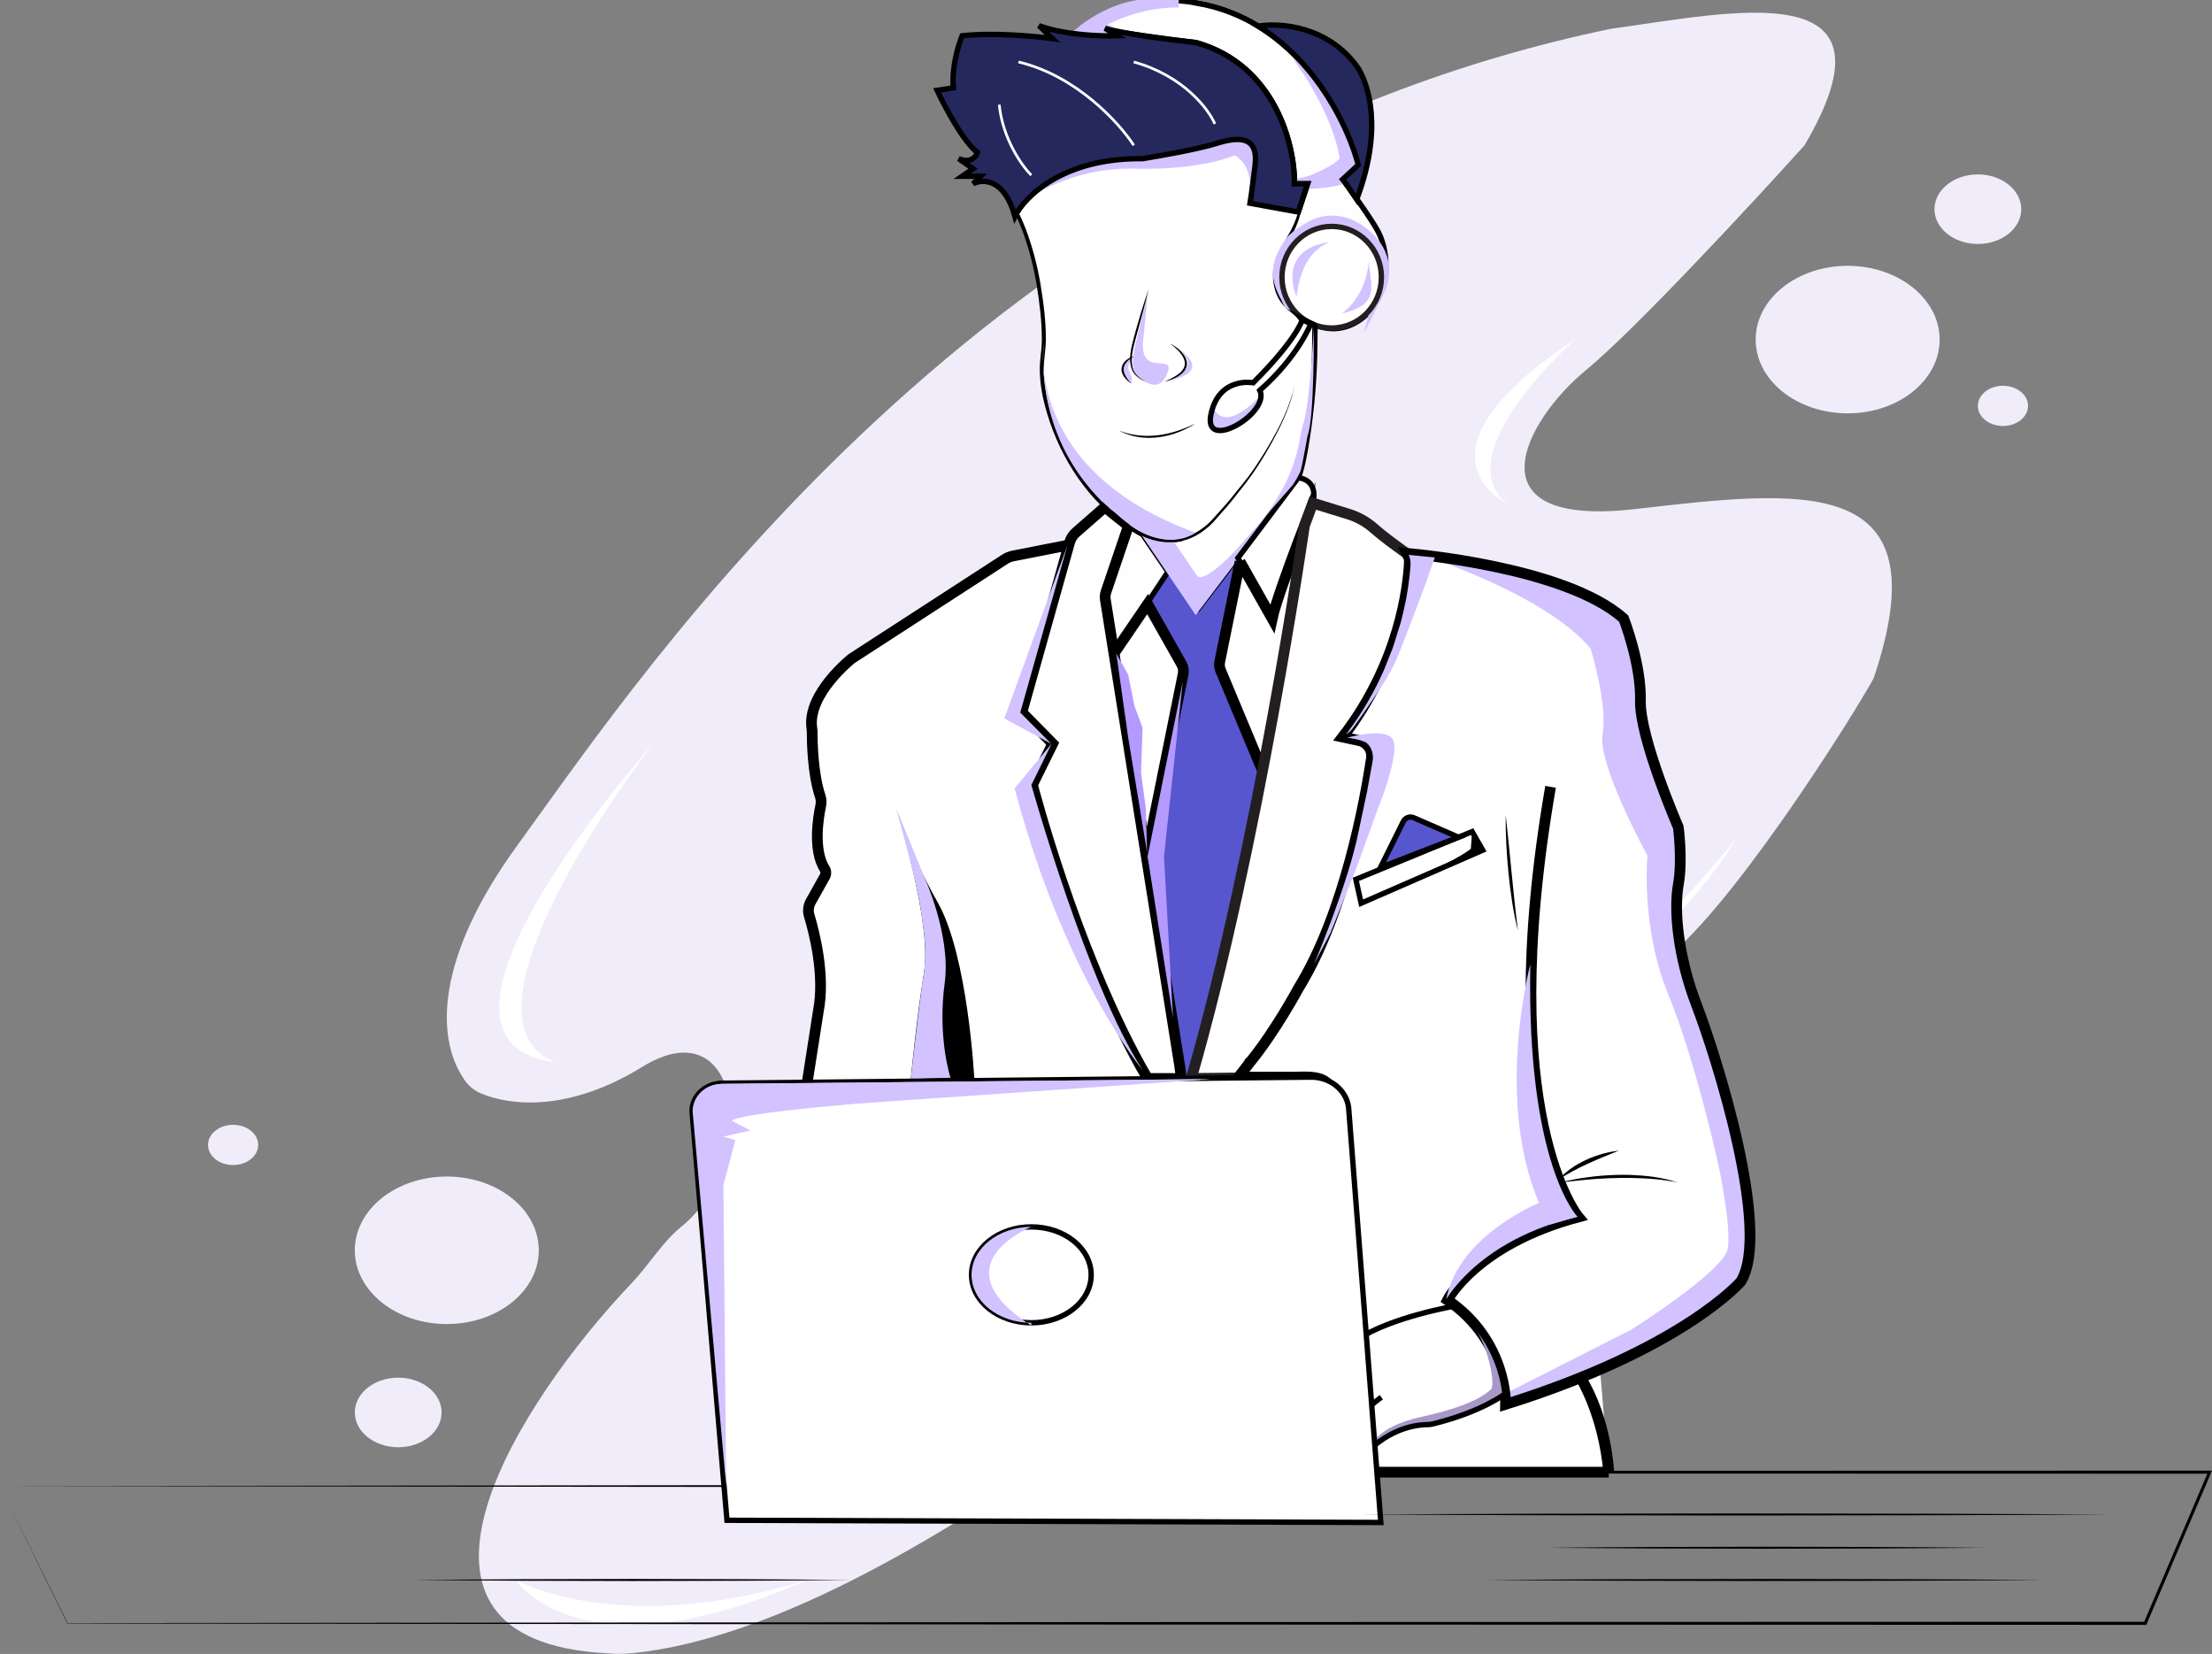 <svg width="412" height="308" viewBox="0 0 412 308" fill="none" xmlns="http://www.w3.org/2000/svg">
<rect x="0" y="0" width="412" height="308" fill="#808080" stroke="none"/>
<g clip-path="url(#clip0_971_784)">
<path d="M308.818 179.555C321.187 171.283 344.509 134.429 348.978 126.319C361.862 88.071 336.091 91.172 304.652 94.79C273.214 98.409 284.035 78.249 295.373 68.945C304.446 61.502 326.299 37.931 336.091 27.077C355.058 -5.178 322.691 2.265 300.012 5.366C183.013 29.661 120.134 124.769 96.424 157.33C80.947 178.589 81.368 193.16 86.17 200.569C86.936 201.931 88.129 203.001 89.564 203.614C95.071 205.937 105.971 207.098 119.618 198.681C138.464 187.051 141.523 216.609 126.874 228.46C123.4 231.271 120.836 235.596 117.754 238.832C96.632 261.008 69.313 304.018 110.805 307.715L114.677 307.986C115.741 308.004 116.806 307.96 117.866 307.855C143.853 305.166 174.319 286.754 198.812 269.899C220.899 258.706 308.818 179.542 308.818 179.542V179.555Z" fill="#F1ECFA"/>
<path d="M323.498 156.068C317.753 165.315 308.874 175.29 299.574 180.99C298.154 181.846 296.677 182.603 295.153 183.256C296.904 182.186 298.616 181.013 300.249 179.772C309.051 172.996 316.406 164.577 323.498 156.058V156.068Z" fill="white"/>
<path d="M150.293 294.226C108.12 312.927 96.038 294.226 96.038 294.226C96.038 294.226 115.079 305.116 150.293 294.226Z" fill="white"/>
<path d="M216.027 124.14L209.078 109.803L214.322 104.154L222.667 100.536L234.785 103.054V118.696L238.065 141.345L231.002 173.3L221.881 209.51L213.656 190.564L209.078 155.022L216.027 124.14Z" fill="#5856CE"/>
<path d="M251.093 32.454L252.986 30.712C250.734 21.952 241.551 3.661 222.827 0.577C218.671 -0.348 208.493 -0.563 200.781 5.899C200.65 6.01 200.542 6.147 200.465 6.301C202.561 6.628 206.464 6.671 208.153 6.652C207.628 6.417 206.522 5.684 205.939 5.308C207.097 5.962 217.683 7.333 222.827 7.937C237.642 12.142 241.192 27.208 241.113 34.218H243.559C243.559 34.218 245.383 34.35 248.618 33.718C249.543 33.533 250.399 33.096 251.093 32.454Z" fill="white" stroke="black"/>
<path d="M243.551 34.218L241.804 39.474C241.362 40.914 240.986 42.455 238.976 45.55C238.72 45.869 238.492 46.21 238.295 46.569C235.807 51.073 237.781 55.321 238.775 56.526C240.291 58.571 244.483 61.082 248.093 61.2C251.703 61.318 255.548 58.863 257.179 54.424C258.81 49.985 258.109 45.781 256.6 42.978C255.389 40.734 251.747 35.658 250.077 33.399L252.99 30.712C250.734 21.952 241.551 3.661 222.827 0.577C218.671 -0.348 208.493 -0.563 200.781 5.899C200.65 6.01 200.542 6.147 200.465 6.301C202.561 6.628 206.464 6.671 208.153 6.652C207.628 6.417 206.522 5.684 205.939 5.308C207.097 5.962 217.683 7.333 222.827 7.937C237.642 12.142 241.192 27.208 241.113 34.218H243.551Z" fill="#FEFEFF" stroke="black"/>
<path d="M219.546 0.393C210.078 0.281 203.138 5.25 203.138 5.25L206.449 5.637L208.148 6.65L201.139 6.084C203.33 4.28 205.81 2.861 208.474 1.887C212.883 0.288 219.546 0.393 219.546 0.393Z" fill="#D2C2FF" stroke="#D2C2FF" stroke-width="2" stroke-miterlimit="10"/>
<path d="M241.804 10.545C241.804 10.545 249.479 20.853 250.587 29.926L249.172 31.159C249.172 31.159 244.732 34.127 241.478 34.218C241.478 34.218 246.699 34.297 249.689 33.378C252.679 32.458 252.986 30.712 252.986 30.712C252.986 30.712 250.218 22.272 248.433 20.049C246.647 17.827 241.804 10.545 241.804 10.545Z" fill="#D2C2FF" stroke="#D2C2FF" stroke-width="2" stroke-miterlimit="10"/>
<path d="M242.323 59.07C241.211 58.176 240.314 57.042 239.699 55.753C239.084 54.463 238.767 53.051 238.772 51.621C238.772 46.394 242.918 42.161 248.037 42.161C253.156 42.161 257.302 46.396 257.302 51.621C257.303 52.383 257.213 53.142 257.036 53.882C257.036 53.882 259.416 49.12 255.492 44.799C251.567 40.478 247.012 40.569 244.153 42.161C241.294 43.752 238.534 45.819 238.096 50.113C237.658 54.407 242.323 59.07 242.323 59.07Z" fill="#D2C2FF" stroke="#D2C2FF" stroke-width="2" stroke-miterlimit="10"/>
<path d="M248.035 61.082C253.149 61.082 257.295 56.846 257.295 51.621C257.295 46.396 253.149 42.161 248.035 42.161C242.921 42.161 238.775 46.396 238.775 51.621C238.775 56.846 242.921 61.082 248.035 61.082Z" fill="white" stroke="#231F20" stroke-miterlimit="10"/>
<path d="M234.351 4.872C245.439 11.648 251.257 23.987 252.986 30.712L250.073 33.399C250.633 34.053 252.054 36.163 252.695 37.137C257.76 23.704 254.733 15.607 252.986 12.724C247.489 4.782 238.27 4.191 234.351 4.872Z" fill="#24285D" stroke="black"/>
<path d="M217.538 106.481L207.48 121.697L205.876 111.63C205.802 111.168 205.841 110.694 205.991 110.25L210.178 97.917C210.178 97.917 212.014 99.162 212.796 99.51L217.538 106.481Z" fill="#FEFEFF" stroke="black" stroke-miterlimit="10"/>
<path d="M219.8 100.335C217.779 100.709 215.697 100.563 213.747 99.911V99.932L223.323 113.185C223.323 113.185 237.887 94.181 241.804 88.969C242.404 87.653 242.979 84.763 243.462 81.665C244.363 75.836 244.839 69.948 244.887 64.049L244.919 60.758L244.63 60.416L235.235 55.895L219.8 100.335Z" fill="white" stroke="black"/>
<path d="M222.708 114.544L212.371 99.295L214.253 99.963C215.797 100.493 215.604 100.716 218.525 100.685C218.525 100.685 222.76 106.947 222.986 107.267C222.986 107.267 224.484 110.116 236.596 95.011L238.527 93.757L222.708 114.544Z" fill="#D2C2FF"/>
<path d="M241.804 39.474L232.836 37.838C232.915 37.41 233.209 35.408 233.768 30.83C234.467 25.106 230.506 25.456 226.433 26.742C223.171 27.77 215.989 29.04 212.805 29.545C198.083 29.351 191.167 36.012 189.381 39.673C191.856 44.567 193.867 52.27 194.4 61.405C194.481 63.168 194.399 64.936 194.155 66.684C193.082 75.116 199.041 89.935 208.76 96.833C209.146 97.1 209.505 97.371 209.864 97.661C212.794 100.048 219.594 103.397 225.789 97.098C226.987 95.698 228.725 93.902 230.124 92.045C230.69 91.296 231.701 90.109 232.363 89.24C234.21 86.811 240.237 77.726 241.109 71.595C241.654 67.718 241.951 63.81 241.999 59.895C241.627 58.788 239.945 57.988 238.98 56.78C237.737 55.375 237.118 53.476 237.094 51.211C237.058 47.753 238.639 45.891 239.774 44.048C240.667 42.628 241.352 41.087 241.808 39.472L243.555 34.216H241.109" fill="white"/>
<path d="M241.804 39.474L243.551 34.218H241.105" stroke="black"/>
<path d="M241.804 39.474L232.821 37.925L232.741 37.911V37.824L233.241 33.842C233.403 31.68 234.593 27.82 232.276 26.527C231.699 26.251 231.063 26.123 230.425 26.153C228.429 26.184 226.549 27.001 224.634 27.468C220.739 28.436 216.793 29.154 212.838 29.822C212.259 29.839 210.858 29.866 210.302 29.878C209.746 29.889 208.412 30.031 207.823 30.071C207.026 30.145 206.161 30.317 205.364 30.414C200.803 31.254 196.232 32.931 192.725 36.051C191.53 37.137 190.408 38.39 189.684 39.834V39.518C190.213 40.571 190.676 41.648 191.099 42.749C192.317 46.049 193.222 49.457 193.802 52.928C194.369 56.395 194.832 59.897 194.798 63.422C194.74 65.745 194.219 68.014 194.458 70.35C195.244 79.153 200.029 88.636 206.507 94.608C207.553 95.59 208.754 96.432 209.898 97.319C212.923 99.835 217.158 101.279 220.996 99.955C222.879 99.28 224.563 98.14 225.891 96.639C227.024 95.375 228.281 94.024 229.344 92.719C229.944 91.945 230.888 90.783 231.535 90.009C233.012 88.222 234.276 86.267 235.509 84.304C237.608 80.841 239.611 77.23 240.721 73.314C240.895 72.758 240.98 72.182 241.107 71.612C240.88 73.052 240.504 74.464 239.984 75.825C238.874 78.831 237.355 81.677 235.737 84.432C234.266 86.95 232.594 89.345 230.74 91.594C229.695 92.984 228.564 94.343 227.398 95.632C227.217 95.859 226.121 97.061 225.956 97.272C225.232 98.015 224.431 98.68 223.569 99.256C219.046 102.265 213.558 101.08 209.526 97.808C208.869 97.317 208.072 96.748 207.433 96.244C200.716 90.824 196.056 82.306 194.236 73.916C193.765 71.593 193.518 69.224 193.769 66.858C193.908 65.697 194.022 64.56 194.051 63.41C194.066 59.945 193.638 56.48 193.085 53.065C192.525 49.639 191.643 46.274 190.453 43.014C190.025 41.882 189.54 40.771 188.999 39.689L189.076 39.534C189.997 37.726 191.393 36.258 192.946 35C197.591 31.26 203.606 29.69 209.462 29.359C210.317 29.276 212.091 29.299 212.773 29.285C216.716 28.656 220.665 27.977 224.547 27.049C225.854 26.751 227.105 26.275 228.421 26.016C230.373 25.582 233.041 25.526 233.768 27.853C234.187 29.181 233.961 30.563 233.768 31.901C233.589 33.107 233.112 36.605 232.929 37.869L232.859 37.768L241.812 39.489L241.804 39.474Z" fill="black"/>
<path d="M241.804 88.969C241.804 88.969 246.464 89.198 244.001 95.286C241.538 101.374 237.602 112.074 236.946 115.202L230.576 103.908L241.804 88.969Z" fill="white" stroke="black" stroke-miterlimit="10"/>
<path d="M230.964 104.593L236.948 115.202C237.436 112.879 239.752 106.324 241.918 100.623L242.962 97.913C242.962 97.913 240.416 117.424 235.328 143.885L234.649 142.317L227.346 124.835C227.132 124.322 227.077 123.757 227.188 123.212L230.966 104.593" fill="white"/>
<path d="M230.964 104.593L236.948 115.202C237.436 112.879 239.752 106.324 241.918 100.623L242.962 97.913C242.962 97.913 240.416 117.424 235.328 143.885L234.649 142.317L227.346 124.835C227.132 124.322 227.077 123.757 227.188 123.212L230.966 104.593" stroke="black" stroke-width="2" stroke-miterlimit="10"/>
<path d="M213.508 159.49L220.372 125.508C220.499 124.885 220.396 124.237 220.082 123.685L213.755 112.488L213.392 113.02L207.479 121.697L207.659 122.816L213.301 158.197L213.508 159.49Z" fill="white" stroke="black" stroke-width="2"/>
<path d="M244.524 93.683L253.278 96.393C254.023 96.621 254.691 97.052 255.208 97.638C256.918 99.589 258.968 101.21 261.257 102.423C261.656 102.634 261.986 102.955 262.208 103.348C262.43 103.742 262.535 104.191 262.51 104.642C262.28 109.336 260.684 123.518 250.071 137.259L253.148 137.921C253.883 138.076 254.531 138.507 254.959 139.126C255.387 139.744 255.562 140.504 255.449 141.249C254.328 148.756 250.533 169.984 241.877 184.007C241.877 184.007 237.553 192.072 232.822 197.833" stroke="black" stroke-miterlimit="10"/>
<path d="M150.292 201.937L152.425 188.278C153.715 181.555 151.653 173.616 150.723 170.517C150.592 170.086 150.55 169.633 150.598 169.185C150.647 168.737 150.785 168.304 151.005 167.911L153.651 163.182C153.768 162.965 153.824 162.721 153.814 162.475C153.804 162.229 153.728 161.99 153.593 161.784C151.412 158.299 152.387 152.298 152.869 150.022C152.993 149.43 152.956 148.815 152.761 148.243C151.35 144.044 151.269 137.925 151.273 136.363C151.27 136.103 151.248 135.844 151.207 135.588C150.318 129.179 158.662 122.618 158.662 122.618L187.165 104.15C187.635 103.846 188.16 103.634 188.709 103.527L198.635 101.577L199.656 101.488L203.225 101.219L202.856 138L212.268 180.589L217.447 206.512L208.06 209.948L174.792 217.457L150.872 202.437L150.292 201.943" fill="white"/>
<path d="M150.292 201.937L152.425 188.278C153.715 181.555 151.653 173.616 150.723 170.517C150.592 170.086 150.55 169.633 150.598 169.185C150.647 168.737 150.785 168.304 151.005 167.911L153.651 163.182C153.768 162.965 153.824 162.721 153.814 162.475C153.804 162.229 153.728 161.99 153.593 161.784C151.412 158.299 152.387 152.298 152.869 150.022C152.993 149.43 152.956 148.815 152.761 148.243C151.35 144.044 151.269 137.925 151.273 136.363C151.27 136.103 151.248 135.844 151.207 135.588C150.318 129.179 158.662 122.618 158.662 122.618L187.165 104.15C187.635 103.846 188.16 103.634 188.709 103.527L198.635 101.577L199.656 101.488L203.225 101.219L202.856 138L212.268 180.589L217.447 206.512L208.06 209.948L174.792 217.457L150.872 202.437L150.292 201.943" stroke="black" stroke-width="2" stroke-miterlimit="10"/>
<path d="M242.96 97.913C242.96 97.913 234.353 157.705 221.881 200.828C221.881 200.828 231.021 200.751 231.797 200.72C232.573 200.689 232.813 197.816 232.813 197.816L246.493 188.593L251.878 167.382V163.35L254.833 156.85L261.396 130.762L264.099 104.601L260.64 102.085C260.64 102.085 257.744 100.029 255.872 98.36C254.447 97.116 252.768 96.199 250.953 95.671L244.518 93.683L242.96 97.913Z" fill="white" stroke="#231F20" stroke-width="2" stroke-miterlimit="10"/>
<path d="M299.636 274.15C298.651 263.245 294.389 256.549 294.389 256.549C299.236 264.378 299.636 274.15 299.636 274.15H253.519L248.13 203.912C247.869 200.514 244.709 200.443 241.314 200.582H230.674L232.811 197.824C237.542 192.062 241.866 183.998 241.866 183.998C250.521 169.975 254.316 148.746 255.438 141.239C255.55 140.497 255.375 139.74 254.95 139.123C254.524 138.505 253.88 138.074 253.148 137.917L250.071 137.255C260.688 123.51 262.281 109.332 262.51 104.638C262.522 104.408 262.437 104.185 262.448 103.962L262.016 103.054L262.512 103.099C262.512 103.099 291.592 105.492 302.425 115.202C302.425 115.202 305.706 123.596 305.542 130.509C305.378 137.421 312.599 154.045 312.599 154.045C312.599 154.045 313.42 160.133 312.599 164.742C311.779 169.351 312.435 177.906 316.045 187.291C319.655 196.676 329.995 229.26 324.251 238.641C324.251 238.641 313.584 251.148 280.433 261.519C280.433 261.519 280.761 249.667 269.602 242.096C269.602 242.096 274.878 231.728 293.986 226.625C293.986 226.625 278.217 207.878 288.803 146.522" fill="white"/>
<path d="M264.859 103.337C264.859 103.337 287.882 110.655 296.252 120.777C296.252 120.777 299.471 131.008 298.487 136.688C297.503 142.367 306.857 159.337 306.857 159.337C306.857 159.337 305.544 172.567 310.717 185.157C315.891 197.748 320.072 216.963 320.072 216.963C320.072 216.963 322.535 228.361 321.795 232.558C321.056 236.755 303.824 247.619 303.824 247.619L280.311 259.548L280.435 261.518L301.504 253.458L321.93 240.875L324.515 238.164L325.652 234.407L325.866 227.347L324.237 215.705L320.05 199.225L317.284 190.671L313.649 179.543L312.329 170.534L312.962 160.367L312.601 154.033L309.719 146.804L306.988 138.606L305.544 130.509L305.233 125.909L303.977 120.012L302.433 115.202L297.016 111.58L288.81 108.233C288.81 108.233 271.687 103.982 264.859 103.337Z" fill="#D2C2FF"/>
<path d="M299.636 274.15C298.651 263.245 294.389 256.549 294.389 256.549C299.236 264.378 299.636 274.15 299.636 274.15ZM299.636 274.15H253.519L248.13 203.912C247.869 200.514 244.709 200.443 241.314 200.582H230.674L232.811 197.824C237.542 192.062 241.866 183.998 241.866 183.998C250.521 169.975 254.316 148.746 255.438 141.239C255.55 140.497 255.375 139.74 254.95 139.123C254.524 138.505 253.88 138.074 253.148 137.917L250.071 137.255C260.688 123.51 262.281 109.332 262.51 104.638C262.522 104.408 262.437 104.185 262.448 103.962L262.016 103.054L262.512 103.099C262.512 103.099 291.592 105.492 302.425 115.202C302.425 115.202 305.706 123.596 305.542 130.509C305.378 137.421 312.599 154.045 312.599 154.045C312.599 154.045 313.42 160.133 312.599 164.742C311.779 169.351 312.435 177.906 316.045 187.291C319.655 196.676 329.995 229.26 324.251 238.641C324.251 238.641 313.584 251.148 280.433 261.519C280.433 261.519 280.761 249.667 269.602 242.096C269.602 242.096 274.878 231.728 293.986 226.625C293.986 226.625 278.217 207.878 288.803 146.522" stroke="black" stroke-width="2" stroke-miterlimit="10"/>
<path d="M280.311 259.548C280.311 259.548 276.163 262.872 266.861 265.171C266.546 265.251 266.221 265.291 265.896 265.29C264.477 265.29 259.702 265.63 255.158 269.912C255.158 269.912 255.559 265.847 264.856 263.822C274.152 261.797 276.806 259.563 277.723 258.719C278.64 257.875 277.067 248.392 272.169 244.082C272.173 244.082 279.134 250.12 280.311 259.548Z" fill="#A898C9"/>
<path d="M255.162 269.912C259.706 265.63 264.481 265.29 265.9 265.29C266.225 265.291 266.55 265.251 266.865 265.171C276.167 262.872 280.315 259.548 280.315 259.548C279.934 256.346 278.923 253.251 277.341 250.443C275.76 247.635 273.639 245.169 271.102 243.188C271.102 243.188 259.103 245.225 252.703 249.503" stroke="black" stroke-miterlimit="10"/>
<path d="M312.437 220.208C309.748 219.627 307.001 219.433 304.26 219.366C301.061 219.303 297.861 219.436 294.678 219.766C293.352 219.879 291.895 220.076 290.573 220.208C291.466 219.995 292.366 219.795 293.275 219.615C296.677 218.985 300.135 218.707 303.594 218.787C306.579 218.911 309.609 219.211 312.443 220.208H312.437Z" fill="black"/>
<path d="M301.504 214.282C297.711 215.811 293.783 217.379 290.345 219.631C292.957 216.615 297.594 214.7 301.504 214.282Z" fill="black"/>
<path d="M280.435 151.702C281.25 158.785 281.813 166.221 282.732 173.295C281.813 169.783 281.34 166.169 280.966 162.564C280.601 158.955 280.424 155.33 280.435 151.702Z" fill="black"/>
<path d="M251.878 258.719C253.685 256.909 255.16 256.549 255.16 256.549C255.16 256.549 250.278 256.807 251.878 258.719Z" fill="#A898C9"/>
<path d="M255.162 256.549C255.162 256.549 253.685 256.909 251.88 258.719" stroke="black" stroke-miterlimit="10"/>
<path d="M253.519 263.822C254.832 261.848 257.293 260.202 257.293 260.202C257.293 260.202 254.741 260.324 251.556 264.521L252.369 265.077L253.519 263.822Z" fill="#A898C9"/>
<path d="M257.295 260.202C257.295 260.202 254.834 261.848 253.521 263.822" stroke="black" stroke-miterlimit="10"/>
<path d="M166.949 150.587C166.949 150.587 173.597 171.819 172.12 180.953C170.644 190.086 169.642 200.95 169.642 200.95H181.475C181.475 200.95 180.317 178.086 174.69 168.116C169.063 158.147 166.949 150.587 166.949 150.587Z" fill="black"/>
<path d="M-6.80728e-05 276.742C25.692 276.703 112.66 276.603 136.665 276.572C148.548 276.332 193.118 275.41 205.787 275.158C223.582 274.862 265.718 273.718 282.948 273.896L411.573 273.863H411.996L411.826 274.262L399.835 302.407L399.76 302.582C399.75 302.605 206.14 302.506 206.068 302.524C206.038 302.537 12.572 302.33 12.543 302.33C12.514 302.33 0.023 276.759 0.01 276.74L-6.80728e-05 276.742ZM-6.80728e-05 276.742L12.591 302.278C12.414 302.216 206.094 302.084 206.059 302.065L399.561 302.007L399.299 302.181L411.305 274.038L411.567 274.436C391.929 274.427 300.327 274.411 282.946 274.404C265.994 274.227 223.362 275.319 205.785 275.59L136.663 276.901C113.009 276.901 24.988 276.767 -0.002 276.742H-6.80728e-05Z" fill="black"/>
<path d="M252.537 163.755L253.521 168.197L276.169 158.323L274.198 154.867L252.537 163.755Z" stroke="black" stroke-miterlimit="10"/>
<path d="M274.198 154.867L276.167 158.323L253.521 168.195C253.521 168.195 270.753 160.758 273.953 158.059L274.198 154.867Z" fill="black"/>
<path d="M234.868 73.593C227.425 81.356 225.962 75.693 225.962 75.693C225.962 75.693 223.692 81.071 228.288 80.026C230.892 79.302 234.868 76.061 234.868 73.593Z" fill="#D2C2FF"/>
<path d="M257.131 161.533L261.378 152.984C261.549 152.642 261.844 152.378 262.203 152.246C262.562 152.115 262.957 152.126 263.308 152.277L271.649 155.907L257.131 161.533Z" fill="#5856CE"/>
<path d="M257.131 161.533L261.378 152.984C261.549 152.642 261.844 152.378 262.203 152.246C262.562 152.115 262.957 152.126 263.308 152.277L271.649 155.907L257.131 161.533Z" stroke="black" stroke-miterlimit="10"/>
<path d="M242.561 59.537C242.561 59.537 241.596 63.13 233.417 71.278C233.417 71.278 227.016 70.043 225.539 77.203C224.063 84.364 236.698 76.853 234.646 72.697C241.804 66.401 244.151 60.284 244.151 60.284L242.561 59.537Z" stroke="black"/>
<path d="M210.686 71.421C206.748 67.965 211.284 66.32 211.284 66.32C211.284 66.32 209.578 67.882 210.358 69.241C211.138 70.6 210.686 71.421 210.686 71.421Z" fill="#D2C2FF"/>
<path d="M211.284 66.32C208.665 67.834 208.775 69.299 210.686 71.421C210.207 71.114 209.786 70.725 209.443 70.271C208.092 68.509 209.408 66.771 211.284 66.32Z" fill="black"/>
<path d="M211.689 63.337C210.18 68.871 211.244 69.934 213.508 71.171C213.508 71.171 216.123 73.068 217.476 69.365C218.83 65.662 212.184 70.393 212.923 63.337C213.662 56.281 213.726 54.79 213.726 54.79L211.689 63.337Z" fill="#D2C2FF"/>
<path d="M213.948 53.81C213.228 56.908 212.388 59.963 211.537 63.021C211.06 64.872 210.433 66.883 211.055 68.767C211.46 69.903 212.514 70.571 213.51 71.171C212.454 70.666 211.306 70.01 210.837 68.848C210.095 66.932 210.688 64.816 211.171 62.913C212.008 59.85 212.908 56.809 213.948 53.814V53.81Z" fill="black"/>
<path d="M216.869 71.092C226.032 68.068 217.977 64.014 217.977 64.014C217.977 64.014 227.877 69.042 216.869 71.092Z" fill="#D2C2FF"/>
<path d="M217.977 64.008C220.609 65.323 222.704 68.209 219.328 70.147C218.555 70.574 217.727 70.89 216.867 71.086C217.665 70.75 218.435 70.35 219.169 69.892C222.225 67.921 220.079 65.621 217.975 64.008H217.977Z" fill="black"/>
<path d="M208.429 80.173C212.151 81.696 216.407 81.35 220.107 79.952C220.959 79.658 221.845 79.232 222.667 78.868C221.878 79.367 221.054 79.808 220.202 80.188C216.567 81.809 211.989 82.157 208.427 80.173H208.429Z" fill="black"/>
<g opacity="0.28">
<path d="M299.638 274.15H299.199H253.521" fill="white"/>
<path d="M299.638 274.15H299.199H253.521" stroke="black" stroke-miterlimit="10"/>
</g>
<path d="M210.178 97.913C210.178 97.913 206.549 95.116 205.829 94.395L200.409 99.138C199.834 99.642 199.417 100.304 199.21 101.041L190.331 132.648L196.074 138.49L192.3 146.144C192.3 146.144 200.021 176.098 212.487 198.646L213.738 200.828L220.029 200.847L219.749 198.646L205.876 111.63C205.802 111.168 205.842 110.694 205.992 110.25L210.178 97.917" fill="white"/>
<path d="M210.178 97.913C210.178 97.913 206.549 95.116 205.829 94.395L200.409 99.138C199.834 99.642 199.417 100.304 199.21 101.041L190.331 132.648L196.074 138.49L192.3 146.144C192.3 146.144 200.021 176.098 212.487 198.646L213.738 200.828L220.029 200.847L219.749 198.646L205.876 111.63C205.802 111.168 205.842 110.694 205.992 110.25L210.178 97.917" stroke="black" stroke-width="2" stroke-miterlimit="10"/>
<path d="M241.497 55.226C241.497 55.226 238.146 47.461 246.288 45.546C246.288 45.55 242.012 47.649 241.497 55.226Z" fill="#D2C2FF"/>
<path d="M241.497 55.226C239.567 50.56 241.148 46.503 246.244 45.353L247.67 45.016L246.373 45.713C243.172 47.684 241.895 51.646 241.497 55.216V55.226ZM241.497 55.226C241.586 51.962 242.576 48.508 245.035 46.236C245.386 45.905 245.775 45.617 246.193 45.378L246.323 45.738C241.36 46.843 239.953 50.628 241.487 55.224L241.497 55.226Z" fill="#D2C2FF"/>
<path d="M254.94 48.626C254.94 48.626 254.928 54.434 250.34 58.176C257.165 56.513 255.115 53.032 254.94 48.626Z" fill="#D2C2FF"/>
<path d="M254.94 48.626C254.853 52.272 253.243 55.93 250.401 58.249L250.318 58.083C252.919 57.456 255.403 56.341 255.303 53.259C255.287 51.71 254.961 50.177 254.94 48.626ZM254.94 48.626C255.019 50.175 255.384 51.7 255.422 53.259C255.573 56.449 253.034 57.609 250.363 58.269L249.952 58.373L250.28 58.1C253.102 55.81 254.696 52.223 254.94 48.626Z" fill="#D2C2FF"/>
<path d="M250.932 136.465C251.257 136.043 250.664 136.759 250.797 136.682C251.3 136.39 251.729 135.985 252.05 135.499C253.702 133.217 255.301 130.894 256.847 128.53C257.921 126.948 258.889 125.295 259.742 123.582C260.231 122.558 260.646 121.501 261.057 120.442C263.228 114.855 265.294 109.481 267.251 103.813L262.373 103.331C262.373 103.331 262.848 104.168 262.696 105.635C262.522 107.684 262.244 109.723 261.864 111.744C261.31 114.261 261.271 114.511 260.879 116.003C260.142 118.21 259.721 119.846 259.387 120.709C259.053 121.573 258.248 123.613 257.802 124.705C255.975 128.879 253.67 132.826 250.932 136.465Z" fill="#D2C2FF"/>
<path d="M250.921 137.377C250.921 137.377 257.677 135.441 259.32 137.542C260.789 139.421 257.693 148.038 256.94 149.813C256.839 150.049 256.747 150.289 256.66 150.529L252.685 161.53L247.84 173.664L244.74 179.553C244.74 179.553 251.075 164.719 253.041 154.865L254.641 147.316L255.643 141.829C255.838 140.865 255.658 139.863 255.139 139.028C254.949 138.728 254.707 138.466 254.423 138.254C252.956 137.571 250.921 137.377 250.921 137.377Z" fill="#D2C2FF"/>
<path d="M240.814 90.282C240.814 90.282 242.018 88.431 242.285 87.572C242.551 86.712 243.551 81.083 243.551 81.083C244.825 78.156 244.709 61.078 244.709 61.078C244.709 61.078 243.987 75.12 242.758 78.866C241.528 82.612 242.435 89.817 230.126 102.509L239.97 91.25L240.814 90.282Z" fill="#D2C2FF"/>
<path d="M285.035 179.555C285.035 179.555 277.366 208.438 288.689 228.048L293.82 226.58C293.82 226.58 284.309 216.955 285.035 179.555Z" fill="#D2C2FF"/>
<path d="M293.82 226.581C275.511 230.822 269.357 241.994 269.357 241.994C271.696 229.691 287.452 223.663 287.452 223.663L293.82 226.581Z" fill="#D2C2FF"/>
<path d="M207.918 121.691L210.14 125.653L211.288 131.413L212.809 135.528L212.52 143.885L213.423 150.587L213.657 158.758L210.14 137.421L207.918 121.691Z" fill="#B499FF"/>
<path d="M220.308 126.867L216.801 159.49L218.484 189.594L213.743 159.49L220.308 126.867Z" fill="#B499FF"/>
<path d="M177.041 200.7C177.041 200.7 174.531 193.112 175.996 182.743C177.066 174.015 172.184 163.385 172.184 163.385L166.949 150.579C166.949 150.579 170.592 163.315 171.453 169.117C171.904 172.286 172.997 177.201 171.754 183.297C170.723 190.984 169.642 200.942 169.642 200.942L177.041 200.7Z" fill="#D2C2FF"/>
<path d="M198.815 101.552L187.055 133.799L195.784 138.49L190.03 132.698L198.815 101.552Z" fill="#D2C2FF"/>
<path d="M195.875 138.49L192.101 146.185C192.101 146.185 202.524 183.45 212.796 199.227C212.796 199.227 198.214 181.804 188.981 146.806L195.875 138.49Z" fill="#D2C2FF"/>
<path d="M251.203 206.428L257.187 283.517L135.403 283.109L128.93 207.311C128.656 204.382 131.144 201.838 134.399 201.72L243.92 200.586C247.694 200.449 250.911 203.031 251.203 206.428Z" fill="white" stroke="black" stroke-miterlimit="10"/>
<path d="M135.256 276.742L129.063 207.623C129.204 204.719 130.729 201.761 134.854 201.833L225.596 200.95C225.596 200.95 139.418 205.768 136.298 208.715L139.746 210.515L134.739 211.661L136.956 212.317L134.739 220.667L135.256 276.742Z" fill="#D2C2FF"/>
<path d="M192.098 246.334C198.251 246.334 203.238 242.336 203.238 237.404C203.238 232.472 198.251 228.474 192.098 228.474C185.946 228.474 180.958 232.472 180.958 237.404C180.958 242.336 185.946 246.334 192.098 246.334Z" stroke="black" stroke-miterlimit="10"/>
<path d="M192.097 246.334C185.945 246.334 180.957 242.336 180.957 237.404C180.957 232.471 185.945 228.474 192.097 228.474C192.097 228.474 174.363 235.514 192.097 246.864" fill="#D2C2FF"/>
<path d="M194.396 64.008C194.396 64.008 190.746 87.597 222.667 99.198C222.667 99.198 216.876 103.827 208.091 95.822C201.544 90.791 193.379 80.113 194.396 64.008Z" fill="#D2C2FF"/>
<path d="M232.396 31.959C233.006 33.831 233.268 35.799 233.168 37.766L234.349 27.7L232.676 25.602L223.377 28.811C224.446 28.558 225.527 28.364 226.616 28.23C227.861 28.083 229.119 28.375 230.173 29.055C231.227 29.735 232.013 30.762 232.396 31.959Z" fill="#D2C2FF"/>
<path d="M231.232 26.006C229.88 25.812 228.17 26.2 226.431 26.742C223.169 27.77 215.986 29.04 212.803 29.545C198.081 29.351 192.367 34.104 190.582 37.764L191.292 37.197C191.292 37.197 199.335 31.084 211.284 31.413C219.1 31.63 226.163 30.544 230.11 28.856C230.386 28.739 230.645 28.625 230.882 28.517C232.492 27.795 235.011 29.781 235.011 29.781L231.232 26.006Z" fill="#D2C2FF"/>
<path d="M212.803 29.551C198.081 29.357 190.829 36.638 189.043 40.297C187.086 33.196 183.025 33.289 181.241 34.224L182.639 32.822H179.203L181.241 31.419L178.562 29.551C180.797 30.486 181.822 29.163 182.056 28.389C179.446 26.426 175.96 19.871 174.543 16.824L177.572 16.358C177.199 12.666 178.504 8.357 179.203 6.663C184.885 6.009 192.79 6.741 196.031 7.188L193.522 4.793C198.413 6.57 205.266 6.779 208.08 6.663L205.81 5.262C208.418 6.197 218.233 7.441 222.814 7.949C237.629 12.153 241.179 27.22 241.099 34.23H243.545L241.798 39.485L232.83 37.85C232.909 37.422 233.203 35.42 233.762 30.842C234.461 25.117 230.5 25.468 226.427 26.753C223.169 27.77 215.986 29.04 212.803 29.551Z" fill="#24285D" stroke="black"/>
<path d="M253.519 282.031C298.232 281.779 348.393 281.777 393.106 282.031C348.393 282.286 298.232 282.284 253.519 282.031Z" fill="black"/>
<path d="M288.158 288.221C314.264 287.97 343.558 287.968 369.655 288.221C343.55 288.477 314.256 288.473 288.158 288.221Z" fill="black"/>
<path d="M77.09 294.226C103.196 293.975 132.49 293.973 158.587 294.226C132.482 294.482 103.188 294.48 77.09 294.226Z" fill="black"/>
<path d="M276.578 294.226C310.011 293.975 347.516 293.973 380.947 294.226C347.516 294.482 310.011 294.48 276.578 294.226Z" fill="black"/>
<path d="M129.063 207.623C128.629 204.913 130.729 201.761 134.854 201.833L225.596 200.95" fill="#D2C2FF"/>
<path d="M344.139 76.973C353.601 76.973 361.272 70.824 361.272 63.238C361.272 55.653 353.601 49.503 344.139 49.503C334.676 49.503 327.005 55.653 327.005 63.238C327.005 70.824 334.676 76.973 344.139 76.973Z" fill="#F1ECFA"/>
<path d="M83.219 246.564C92.681 246.564 100.352 240.415 100.352 232.829C100.352 225.244 92.681 219.095 83.219 219.095C73.756 219.095 66.085 225.244 66.085 232.829C66.085 240.415 73.756 246.564 83.219 246.564Z" fill="#F1ECFA"/>
<path d="M368.391 45.432C372.853 45.432 376.471 42.532 376.471 38.955C376.471 35.378 372.853 32.478 368.391 32.478C363.928 32.478 360.311 35.378 360.311 38.955C360.311 42.532 363.928 45.432 368.391 45.432Z" fill="#F1ECFA"/>
<path d="M74.168 269.506C78.63 269.506 82.248 266.606 82.248 263.028C82.248 259.451 78.63 256.551 74.168 256.551C69.705 256.551 66.087 259.451 66.087 263.028C66.087 266.606 69.705 269.506 74.168 269.506Z" fill="#F1ECFA"/>
<path d="M373.062 79.329C375.642 79.329 377.733 77.652 377.733 75.583C377.733 73.514 375.642 71.837 373.062 71.837C370.482 71.837 368.391 73.514 368.391 75.583C368.391 77.652 370.482 79.329 373.062 79.329Z" fill="#F1ECFA"/>
<path d="M43.416 216.957C45.996 216.957 48.087 215.28 48.087 213.212C48.087 211.143 45.996 209.466 43.416 209.466C40.836 209.466 38.745 211.143 38.745 213.212C38.745 215.28 40.836 216.957 43.416 216.957Z" fill="#F1ECFA"/>
<path d="M103.421 197.824C71.986 193.813 121.663 138.49 121.663 138.49C121.663 138.49 82.14 189.403 103.421 197.824Z" fill="white"/>
<path d="M293.364 63.234C293.364 63.234 269.162 84.529 280.732 93.776C280.732 93.766 260.873 84.529 293.364 63.234Z" fill="white"/>
<path d="M211.17 27.059C208.519 22.947 200.512 14.087 189.695 11.54M192.081 32.63C190.358 30.906 186.752 25.866 186.116 19.499M226.282 23.08C225.089 20.295 220.396 14.087 211.17 11.54" stroke="white" stroke-width="0.5"/>
</g>
<defs>
<clipPath id="clip0_971_784">
<rect width="412" height="308" fill="white"/>
</clipPath>
</defs>
</svg>
